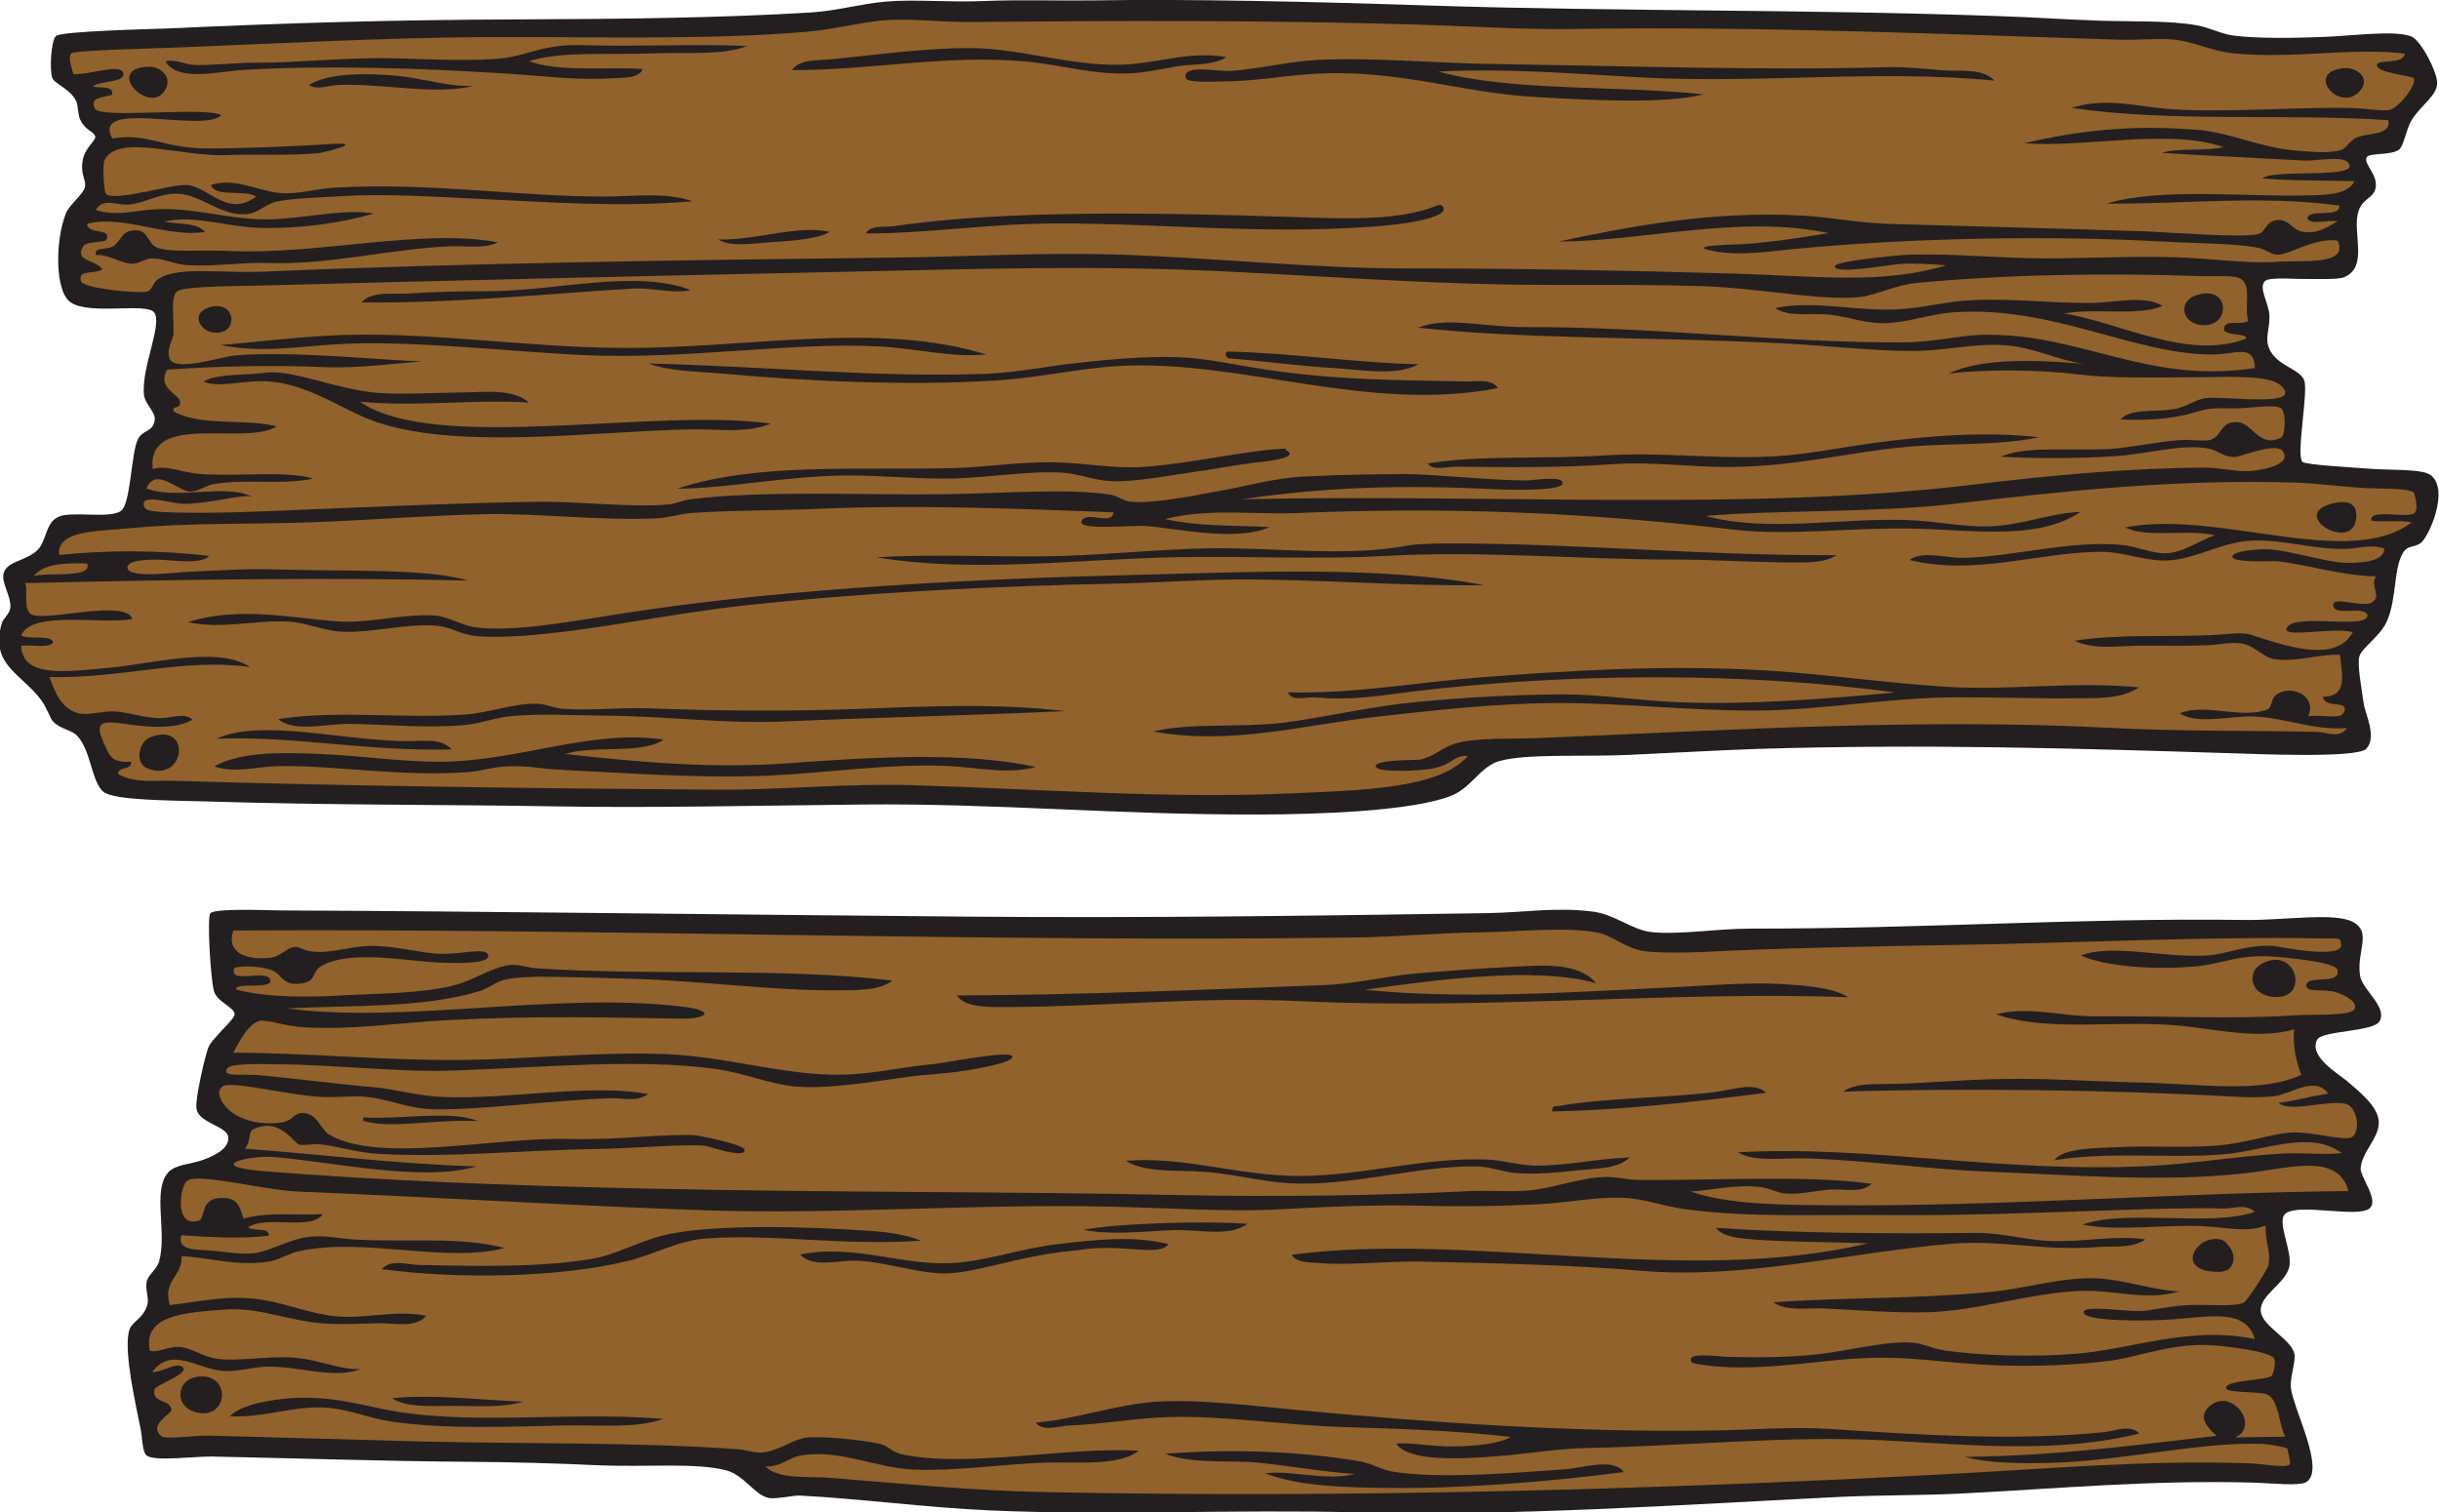 <?xml version="1.0" encoding="UTF-8" standalone="no"?>
<svg
   xmlns:dc="http://purl.org/dc/elements/1.1/"
   xmlns:cc="http://creativecommons.org/ns#"
   xmlns:rdf="http://www.w3.org/1999/02/22-rdf-syntax-ns#"
   xmlns:svg="http://www.w3.org/2000/svg"
   xmlns="http://www.w3.org/2000/svg"
   viewBox="0 0 792.093 491.24"
   height="491.24"
   width="792.093"
   xml:space="preserve"
   id="svg2"
   version="1.1"><defs
     id="defs6" /><g
     transform="matrix(1.333,0,0,-1.333,0,491.24)"
     id="g10"><g
       transform="scale(0.1)"
       id="g12"><path
         id="path14"
         style="fill:#231f20;fill-opacity:1;fill-rule:evenodd;stroke:none"
         d="m 2663.61,3684.26 c 236.05,3.91 539.39,-3.25 818.51,-12.47 471.44,-15.09 907.6,-8.76 1386.09,-25.74 82.88,-2.7 167.34,-8.57 250.22,-11.28 82.87,-2.7 165.7,0.96 234.57,-11.38 30.52,-5.55 59.53,-21.3 89.26,-24.95 57.88,-7.3 146.21,-6.15 218.88,-3.19 74.25,2.98 172.67,16.91 213.4,1.24 23.51,-8.78 63.83,-87.47 63.21,-114.22 -0.61,-30.56 -39.57,-53.06 -62.03,-89.47 -13.94,-22.36 -18.41,-61.85 -30.84,-72.1 -17.91,-14.11 -71.1,-8.05 -78.08,-17.64 -10.86,-14.7 24.47,-40.6 21.52,-71.81 -2.96,-29.3 -30.33,-26.91 -41.86,-59.44 -17.69,-51.02 25.8,-136.07 -35.03,-161.88 -15.6,-6.46 -60.95,-4.17 -99.25,-4.39 -14.84,-0.72 -83.67,5.25 -93.78,-5 -17.1,-16.65 9.7,-54.05 10.65,-84.6 0.95,-27.99 -8.31,-49.69 -4.29,-68.13 11.25,-52.77 76.16,-58.12 88.85,-88.61 11.09,-26.66 -20.06,-182.16 -4.33,-199.25 7.08,-7.6 127.49,-13.91 156.43,-16.29 53.18,-4.79 136.02,0.15 156.44,-16.28 46.32,-35.38 -4.6,-150.89 -24.85,-165.65 -16.35,-10.91 -32.01,-5.91 -41.3,-21.24 -25.58,-38.34 -15.75,-114.03 -41.23,-170.19 -16.22,-35.75 -61.39,-64.01 -66.74,-85.05 -5.36,-19.12 5.13,-74.44 10.83,-114.51 3.27,-25.44 33.29,-80.65 6.1,-110.09 -22.53,-23.68 -271.18,-12.38 -328.25,-10.81 -377.63,11.83 -744.31,23.09 -1156.98,10.52 -88.3,-3.06 -200.84,-9.44 -312.59,-14.54 -107.84,-5.08 -243.91,3.69 -312.59,-14.53 -48.39,-13.01 -69.19,-65.96 -119.89,-85.35 -95.15,-37.46 -324.93,-45.16 -468.75,-45.35 -352.55,-0.77 -634.9,27.52 -963.98,24.35 -275.92,-2.87 -519.78,-8.73 -760.56,-4.39 -244.7,4.31 -538.612,2.61 -834.143,11.74 -86,2.69 -229.829,1.85 -255.75,23.98 -29.075,25.94 -29.504,99.77 -63.325,135.86 -13.371,14.56 -37.605,15.06 -57.254,33.4 -9.433,8.86 -15.832,34.29 -31.585,55.2 -47.273,63.38 -124.781,84.57 -94.879,185.95 3.062,11.48 19.414,22.4 20.883,38.32 2.188,27.38 -23.809,62.24 -16.117,84.57 9.207,29.33 56.113,28.96 82.535,55.85 22.543,22.41 18.371,66.94 51.903,81.14 33.543,13.56 122.765,-5.66 150.793,13.6 24.14,16.05 24.984,140.18 41.207,174.02 11.582,24.89 35.867,16.11 41.16,46.7 3.793,19.76 -24.461,39.96 -26.16,63.5 -5.864,67.44 46.683,173.41 24.636,200.01 -20.46,24.08 -157.07,-7.91 -203.378,24.29 -38.454,26.52 -37.602,150.01 -11.407,216.36 7.696,20.41 42.715,47.35 46.528,63.92 3.808,17.21 -11.114,29.85 -5.832,63.62 5.277,33.13 31.765,48.56 30.921,59.38 -1.64,13.36 -23.531,13.23 -36.988,42.43 -6.34,14.61 -4.109,35.63 -10.426,46.41 -16.589,29.82 -52.605,40.43 -57.382,55.05 -6.352,17.15 -3.653,91 9.57,101.9 14.004,11.54 228.945,16.6 271.148,18.11 289.934,13.13 526.743,20.87 859.743,22.15 239.97,0.75 489.32,3.46 708.12,16.82 64.85,4.19 123.38,21.72 182.76,26.51 68.75,6.13 152.44,-2.3 239.19,1.39 86.75,3.68 178.22,0.38 265.77,1.53 v 0" /><path
         id="path16"
         style="fill:#91622b;fill-opacity:1;fill-rule:evenodd;stroke:none"
         d="m 5859.15,3554.39 c -6.09,-27.41 -62.46,-13.1 -67.85,-25.86 -7.71,-20.41 84.58,-27.52 89.31,-33.86 8.66,-12.04 -32.43,-69.57 -57.41,-76.71 -16.39,-4.55 -58.64,2.84 -88.36,3.94 -121.96,3.76 -317.29,-12.01 -447.9,-2.58 -71.15,4.68 -156.5,30.29 -239.99,3.07 244.1,-36.14 520.69,-12.91 771.71,-29.92 8.81,-38.15 -50.64,-30.21 -77.93,-42.46 -14.81,-6.45 -24.86,-26.24 -36.56,-30.13 -29.65,-9.72 -85.97,-3.68 -119.6,-0.69 -76.65,7.2 -155.03,43.67 -230.11,49.6 -164.23,13.05 -289.21,-1.67 -421.92,-32.36 134.52,-12.59 357.02,37.08 484.71,-9.93 -43.73,-9.8 -109.44,-1.27 -150.79,-13.6 85.24,-5.87 256.47,-13.8 349.52,-18.99 21.12,-1.15 90.61,11.98 103.99,-3.86 38.55,-43.05 -178.13,-15.03 -208.47,-39.39 68.03,-6.61 167.3,-4.76 224.37,-6.98 -13.88,-31.91 -68.6,-33.49 -103.76,-34.33 -154.75,-5.35 -363.6,20.18 -500.17,-20.08 186.84,-2.1 375.87,21.27 567.53,-5 0.97,-31.82 -69.53,-6.13 -77.99,-30.36 5.58,-18.43 50.83,-3.53 73.53,-7.86 -24.16,-13.5 -46.73,-30.82 -83.49,-25.94 -25.82,3.03 -34.58,31.63 -62.71,28.92 -29.69,-2.08 -27.97,-28.8 -46.7,-34.01 -37.46,-10.39 -218.11,4.48 -281.45,6.66 -189.2,6.54 -404.98,11.66 -619.98,18.06 -71.16,2.14 -137.68,15.75 -203.37,19.83 -222.86,13.36 -425.87,-26 -599.2,-62.65 206.37,-0.08 439.71,66.19 656.51,20.33 -50.76,-8.56 -134.33,-21.78 -203.09,-26.63 -22.65,-1.4 -150.85,-2.78 -78.06,-17 64.95,-12.99 139.92,-0.47 197.73,4.96 278.92,26.44 612.66,34.09 901.98,17.94 82.11,-4.62 173.56,-4.1 229.12,-15.23 19.57,-4.34 32.15,-17 47.01,-16.92 28.91,0.81 93.55,43.19 145.98,34.58 28.49,-62.22 -85.73,-46.96 -151.36,-51.8 -71.11,-4.86 -155.61,8.65 -244.74,11.32 -119.62,3.77 -252.45,-5.27 -365.04,-2.1 -106.33,3.2 -213.47,12.77 -301.77,7.17 -17.98,-1.38 -158.61,-14.29 -161.67,-26.4 -6.12,-22.31 133.65,3.32 156.32,4.72 32.81,2.74 81.3,-0.16 114.92,-3.15 -159.18,-47.39 -316.43,-26.01 -515.8,-20.16 -254.09,7.44 -530.84,12.85 -792.71,12.61 -230.6,-0.7 -476.98,26.53 -719.36,34.04 -178.26,5.33 -376.74,-6 -531.51,-7.52 -497.9,-6.06 -1048.18,-13.05 -1542.086,-34.36 -107.07,-4.44 -218.964,15.29 -260.175,-22.52 -6.223,-5.76 -11.594,-22.97 -20.957,-25.57 -20.289,-6.48 -157.164,7.37 -161.954,24.53 -8.777,30.5 31.176,15.45 52.204,29.58 -20.469,25.34 -68.118,18.7 -47.223,55.11 8.516,14.68 53.109,7.94 56.961,17.51 13.906,28.72 -46.176,10.55 -47.117,37.92 86.632,22.78 193.273,-33.9 286.996,-19.99 -16.543,22.18 -62.649,19.37 -99.418,24.89 71.804,18.87 158.773,-15 245.543,-15.14 95.371,-0.72 189.871,13.2 265.574,35.28 -77.465,12.92 -173.461,-13.74 -261.008,-14.24 -96.144,-0.56 -183.887,32.03 -281.551,23.84 -43.754,-3.44 -88.23,-16.43 -135.222,-0.79 19.359,31.31 50.75,9.84 83.562,13.22 37.5,4.03 74.871,29.07 119.449,26.15 53.954,-3.51 101.926,-53.52 162.098,-49.99 28.137,1.44 52.227,25.76 72.524,30.33 45.281,9.82 109.375,10.19 156.261,13.64 105.489,6.97 231.389,-1.22 349.459,-6.9 166.55,-7.95 339.37,-20.32 510.48,-5.32 -64.23,22.54 -140,11.92 -208.78,11.52 -207.14,-1.19 -428.58,35.08 -661.444,21.64 -44.543,-2.16 -90.578,-16.43 -130.469,-13.48 -57.082,4.13 -113.566,39.45 -172.082,20.01 9.559,-31.77 84.477,-9.69 109.598,-28.64 -70.059,-50.7 -111.902,21.63 -166.66,28.31 -34.422,4.26 -174.086,-40.47 -198.426,-22.15 -6.281,5.06 -8.242,73.79 -5.156,80.82 30.867,69.56 189.121,8.73 301.648,14.47 56.266,2.87 153.231,-2.3 224.317,5.11 7.812,1.32 117.882,27.41 25.675,21.79 -82.828,-5.57 -234.445,-11.54 -307.148,-10.69 -100.063,1.34 -141.711,38.65 -224.488,24.17 -52.153,98.37 222.718,12.11 265.453,56.91 -37.645,21.43 -294.649,-9.34 -307.293,15.42 -15.016,27.92 17.816,27.47 41.23,33.97 5.332,24.22 -29.793,15.1 -47.023,20.74 17.894,14.74 85.164,8.13 73.281,34.79 -9.496,19.68 -78.922,-6.19 -120.351,-5.15 -2.411,10.81 -14.313,41.93 -4.985,50.89 7.77,7.69 203.176,12 260.219,14.24 257.121,10.39 506.406,23.93 750.284,25.33 245.45,1.42 539.42,-8.34 787.09,13.46 53.92,4.76 117.14,20.41 171.82,26.45 69.53,7.4 147.77,-4.24 223.59,-3.17 350.96,3.3 719.92,4.79 1089.72,-6.44 126.66,-3.72 254.12,-12.54 379.96,-10.54 452.57,7.07 908.41,-13.21 1324.35,-26.09 43.01,-1.66 87.53,3.69 129.76,0.75 48.49,-3.54 97.09,-28.09 146.37,-33.53 149.4,-15.69 295.39,15.07 422.12,-1.38 z m -4440.16,20.84 c -92.25,2.65 -130.4,-23.03 -187.42,-31 -65.61,-8.65 -167.26,-4.15 -255.613,-1.47 -123.531,4.37 -250.859,-11 -348.574,-10.29 -57.067,0.31 -114.863,-7.67 -156.309,-5.36 -21.117,1.79 -47.773,15 -68.054,8.52 31.566,-52.01 131.457,-23.43 193.195,-20.53 200.832,11.35 422.875,4.35 635.575,-9.06 96.18,-5.81 172.07,-17.47 265.84,-11.2 20.32,1.39 60.19,-0.92 67.88,22.04 -70.39,6.59 -205.53,-8.83 -276.83,19.41 82.71,25.3 200.03,14.52 307.87,18.96 79.72,3.01 165.76,-5.41 223.47,17.84 -125.89,5.64 -264.98,-2.17 -401.03,2.14 z m 1308.06,-47.83 c -121.93,-1.98 -239.43,39.36 -359.82,40.57 -106.31,1.3 -240.66,-17.3 -343.78,-27.45 -30.47,-2.72 -76.61,0.84 -93.65,-25.99 185.26,-1.48 377.33,39.09 573.64,20.49 84.47,-8.42 164.35,-32.79 250.31,-28.47 40.64,2.14 81.23,11.92 119.49,17.88 38.28,5.31 82.08,1.11 114.79,21.66 -93.11,16.02 -169.53,-16.89 -260.98,-18.69 z M 403.406,3467.52 c 17.024,31.29 -14.383,54.66 -37.054,55.17 -118.036,-0.05 -0.848,-123.49 37.054,-55.17 z m 4335.814,46.03 c -43.79,2.93 -90.74,9.02 -136.07,8.13 -297.77,-8.73 -633.97,2.7 -948.24,7.26 -154.78,1.65 -308.86,17.31 -447.97,10.14 -66.42,-3.57 -143.7,-22.47 -208.55,-26.66 -32.04,-2.1 -118.93,17.77 -109.34,-17.82 3.2,-12.08 75.87,-7.84 88.38,-7.77 76.6,-0.19 154.69,14.26 214.09,17.79 210.96,14.58 362.96,-45.65 552.19,-56.01 124.33,-6.93 312,-17.93 406.45,6.8 -210.41,22.34 -468.27,6.21 -646.01,55.47 168.8,8.61 336.16,-5.7 494.9,-14.33 293.22,-15.5 575.21,19.87 859.91,-7.77 -28.32,30.39 -79.86,22.45 -119.74,24.77 z M 966.039,3500.69 c -75.863,6.56 -166.543,7.31 -213.269,-22.88 21.96,-13.24 45.339,-0.37 72.695,0.42 105.504,4.43 238.565,-25.99 328.325,-1.92 -57.82,-4.16 -125.96,19.01 -187.751,24.38 z m 4784.191,-36.05 c 27.18,31.99 -11.27,56.59 -37.05,54.53 -102.37,-6.32 -12.63,-113.37 37.05,-54.53 z m -3181.98,-323.9 c 256.39,0.85 498.1,-27.04 766.11,-8.31 37.52,2.12 163.31,12.4 181.91,39.25 3.87,5.11 -1.67,18.44 -15.7,12.64 -92.02,-38.73 -231.98,-31.9 -359.43,-27.54 -305.69,9.69 -689.56,18.3 -963.7,-22.75 -20.3,-3.3 -56.3,4.13 -67.9,-17.57 150.09,-0.41 292.21,23.32 458.71,24.28 z M 556.555,3073.75 c -57.086,2.86 -136.782,-3.96 -172.02,7.29 -24.281,8.14 -22.898,39.33 -47.148,42.37 -43.024,4.85 -39.719,-25.05 -62.309,-38.55 -17.14,-10.29 -46.902,0.37 -41.308,-21.24 28.902,3.35 58.742,-20.03 88.453,-21.14 14.851,-0.55 31.191,12.91 46.824,13 26.578,0.79 57.93,-14.3 83.734,-16.06 65.692,-4.71 137.539,7.16 197.742,4.96 151.68,-5.49 299.969,34.83 448.457,40.78 37.51,1.49 79,-7.19 114.08,9.57 -185.47,35.21 -434.447,-31.15 -656.505,-20.98 z m 1193.485,27.89 c 28.24,-17.65 75.89,-10.37 114.96,-7.6 55.47,4.14 125.8,7.09 156.18,26.36 -79.05,17.37 -176.54,-20.75 -271.14,-18.76 v 0" /><path
         id="path18"
         style="fill:#91622b;fill-opacity:1;fill-rule:evenodd;stroke:none"
         d="m 5477.54,2902.91 c -24.17,-10.95 -50.05,2.89 -57.77,-13.05 -12.36,-26.82 54.79,-13.06 52.54,-29.63 -138.83,-54.9 -310.56,40.22 -443.58,61.1 70.29,13.77 183.75,-7.21 239.88,18.57 -42.37,27.13 -120.43,7.58 -172.02,7.28 -98.48,-1.2 -194.7,11.61 -291.61,6.59 -59.39,-2.25 -117.15,-18.49 -177.31,-22.02 -103.93,-6.33 -206.51,22.99 -302.53,2.71 34.52,-23.35 87.61,-10.32 136.1,-16.4 43.03,-5.49 84.54,-20.52 125.2,-20.29 55.49,-0.31 116.33,22.32 171.81,26.45 244.57,17.33 443.83,-105.01 636.12,-102.63 53.14,0.95 96.77,26.03 99.46,-33.16 -267.89,-40.37 -426.53,87.93 -668.03,80.8 -53.16,-1.57 -116.37,-17.85 -187.51,-18.26 -296.25,-1.71 -616.2,39.09 -927.31,37.3 -89.1,-0.52 -188.53,26.28 -255.6,-1.48 257.35,-28.43 566.85,-22.19 875.71,-37.59 113.38,-5.08 223.68,-19.08 328.43,-19.11 76.61,-0.2 152.32,19.34 224.27,14.02 72.73,-5.31 125.27,-35.56 192.56,-45.36 -96.99,7.72 -241.65,17.7 -328.19,-23.53 85.93,10.05 214.91,10.15 312.7,-2.02 80.58,-10.35 189.22,-7.82 292.39,-7.22 78.96,0.46 175.07,6.1 203.36,-19.83 59.73,-55.67 -136.65,-24.98 -182.73,-30.97 -22.66,-2.68 -45.23,-20 -72.56,-25.88 -48.4,-9.83 -111.01,2.54 -135.08,-26.24 44.57,-1.66 99.29,-1.34 150.81,9.78 46.07,9.17 47.57,20 114.82,17.21 46.91,-1.64 104.67,12.06 125.06,0.72 12.55,-6.93 12.11,-66.13 0.41,-71.93 -51.43,-26.39 -69.77,34.61 -104.96,37.59 -43.79,3.57 -36.55,-32.68 -66.98,-43.04 -14.82,-4.54 -48.47,1.63 -73.47,-0.42 -50.8,-2.84 -126.53,-19.83 -176.54,-22.02 -100.81,-4.41 -202.5,7.74 -260.98,-18.69 79.76,-4 179.82,-5.33 281.4,1.62 81.26,6.2 162.42,30.22 224.24,18.48 25.05,-4.95 36.86,-20.79 62.66,-20.65 17.2,-0.53 102.97,38.15 119.52,13.43 22.87,-34.25 -59.14,-46.18 -77.89,-47.56 -37.51,-2.76 -75.09,8.48 -114.18,8.26 -182.13,-1.05 -374.33,-18.71 -562.58,-41.45 -540.56,-65.49 -1170.07,-22.02 -1782.06,-35.74 198.37,29.15 385.94,35.96 614.27,24.55 25.8,-1.13 164.19,-6.05 167.2,13.69 2.23,20.39 -67.27,8.53 -83.69,7.8 -82.07,-1.11 -233.82,15.84 -302.61,15.44 -78.16,-0.45 -148.5,-1.49 -239.16,-5.84 -73.46,-2.97 -139.01,-22.44 -208.51,-34.93 -68.72,-12.5 -159.29,-31.48 -218.72,-26.73 -14.86,1.19 -30.57,13.83 -47,16.92 -103.28,16.59 -256.42,3.61 -401.02,1.5 -213.39,-2.5 -440.93,9.55 -620.6,-11.85 -23.43,-2.68 -35.89,-11.03 -56.99,-13.07 -84.37,-8.12 -225.17,7.62 -312.71,6.48 -161.8,-1.57 -410.32,-12.56 -593.976,-19.98 -78.934,-3.64 -203.973,-8.82 -297.008,-6.17 -29.715,1.1 -68.019,1.51 -72.769,12.31 -16.629,36.82 63.257,9.91 93.75,8.81 59.414,-0.92 134.32,22.42 166.394,18.15 -63.492,31.46 -185.988,-9.35 -255.726,19.53 23.925,52.97 73.511,-4.66 104.796,-7.67 18.77,-1.8 37.442,13.58 56.961,17.52 74.176,14.43 169.645,-2.84 244.586,14.14 -69.683,19.96 -182.16,4.04 -276,11.14 -43.789,2.93 -79.863,22.45 -114.976,12.07 -14.883,140.58 223.242,55.39 301.914,103.58 -69.684,19.97 -189.164,-0.45 -250.352,36.75 -6.344,15.24 14.824,4.54 15.512,21.1 0.66,21.01 -58.82,34.02 -31.731,80.65 122.672,8.35 251.633,11.64 385.34,6.05 78.965,-2.73 160.2,7.92 234.435,14.08 -89.911,2.03 -308.931,26.22 -453.478,14.57 -29.691,-2.08 -132.679,-36.41 -156.257,-13.63 -17.297,16.44 4.363,56.03 5.105,63.68 2.109,40.11 -8.359,93.52 9.547,106.35 20.242,13.49 166.43,12.42 208.633,13.94 476.76,12.94 943.37,23.27 1427.96,33.7 324.37,6.96 603.39,15.58 911.46,0.81 190.78,-9.09 401.14,-23.79 609.9,-30.22 181.39,-5.96 361.14,0.17 552.69,-5.73 144.63,-4.25 286.31,-35.9 385.53,-27.05 39.85,3.41 88.94,29.79 140.51,34.55 217.19,20.98 465.74,24.97 693.26,16.73 35.97,-1.07 84.4,3.67 99.33,-7.7 24.34,-19.6 5.83,-62.99 16.22,-101.76 z m -4295.06,72.61 c -64.89,0.26 -125.85,-1.36 -187.578,-5.54 -39.859,-2.14 -89.937,6.48 -114.004,-21.66 230.622,-2.49 456.392,21.73 661.122,33.73 48.44,2.83 97,-13.44 140.72,-3.64 -135.53,52.05 -326.73,-3.16 -500.26,-2.89 z m 4195.83,-82.09 c 53.13,6.67 50.32,84.95 -10.6,76.33 -71.86,-9.33 -53.45,-83.7 10.6,-76.33 z M 526.43,2874.34 c 54.722,-0.32 48.027,76.03 -10.528,63.6 -56.211,-12.42 -29.336,-63.82 10.528,-63.6 z m 990.62,-36.93 c -244.67,1.14 -493.5,43.63 -724.8,29.56 -78.145,-4.27 -175.004,-15.65 -254.699,-22.48 95.48,-19.82 190.754,-3.99 275.926,1.59 182.07,11.87 432.383,-18.51 615.343,-26.36 250.99,-10.65 499.32,32.8 713.57,21.3 89.14,-4.57 176.04,-27.63 260.42,-19.5 -265.47,81.86 -577.76,14.49 -885.76,15.89 z m 1475.12,-8.67 c -4.69,-0.67 -6.23,-3.22 -5.42,-8.31 0.02,-4.45 3.93,-5.07 5.52,-8.24 78.2,-5.92 170.51,-18.75 260.44,-23.96 68.81,-4.69 151.76,-19.5 203.19,9.45 -147.76,2.96 -301.11,26.91 -463.73,31.06 z m 583.56,-73.02 c -186.84,3.38 -315.04,3.91 -479.34,27.15 -60.23,8.57 -122.07,22.21 -182.29,28.87 -82.13,9.07 -190.74,0.17 -286.83,-10.57 -72.65,-7.42 -149.95,-23.78 -224.19,-26.75 -267.28,-9.82 -541.82,18.51 -823.27,25.17 52.49,-19.44 117.37,-19.06 177.59,-24.44 202.56,-18.57 451.99,-30.5 666.88,-17.16 107.06,6.35 202.29,29.81 302.31,35.48 298.52,16.36 604.93,-115.54 922.72,-53.88 -13.42,22.85 -51.69,16.25 -73.58,16.13 z m -2454.37,-26.89 c -62.53,-0.36 -132.86,-5.22 -197.762,-1.14 -97.746,6.44 -212.957,58.6 -276.219,49.33 -42.18,-5.97 -123.5,-1.99 -151.524,-21.88 38.391,-15.69 100.028,4.39 156.333,0.9 94.621,-5.83 177.824,-65.18 245.98,-92.15 199.792,-79.06 545.012,-29.32 786.532,-24.75 64.09,1.01 133.73,-10.68 193,13.85 -283.99,40.37 -817.23,-73.46 -1000.88,53.42 139.22,-13.2 281.37,6.72 411.97,-2.08 -40.08,35.42 -111.15,24.83 -167.43,24.5 z m 3435.5,-124.03 c -75.77,-10.62 -152.29,-26.35 -229.64,-31.25 -145.34,-8.48 -274.45,11.15 -416.66,2.06 -151.6,-9.79 -306.43,1.41 -432.17,-19.69 14.18,-18.38 44.61,-8.01 67.27,-7.88 125.86,-1.18 251.73,-3 380.66,6.01 99.24,6.94 193.11,-7.16 286.92,-6.62 165.72,0.96 288.24,36.04 431.99,48.96 111.72,10.2 219.65,1.91 322.71,23.51 -138.45,15.11 -277.52,2.85 -411.08,-15.1 z m -2496.29,-78.06 c 85.2,0.49 174.37,-9.18 261.13,-7.41 90.66,2.43 182.8,18.88 265.69,14.27 36.75,-1.7 76.71,-18.02 114.25,-20.35 62.56,-4.09 148.43,14.23 239.82,26.84 26.56,3.98 64.82,11.2 114.81,17.86 4.68,0.66 115.63,8.94 78,29.73 -3.14,1.89 0.75,5.09 -5.5,4.42 -104.72,-5.7 -223.36,-36.3 -343.69,-44.64 -73.45,-4.87 -148.58,11.24 -224.42,11.45 -77.39,0.82 -156.27,-11.73 -234.43,-14.09 -237.59,-6.46 -480.04,14.41 -676.65,-50.37 124.28,0.71 264.82,30.81 410.99,32.29 v 0" /><path
         id="path20"
         style="fill:#91622b;fill-opacity:1;fill-rule:evenodd;stroke:none"
         d="m 5777.39,2416.42 c 29.73,-3.65 68.77,1.67 98.52,-3.88 -154.89,-116.75 -471.55,31.64 -697.99,-12.31 48.62,-27.09 158.7,-2.91 218.99,-19.74 -33.56,-8.47 -74.03,-41.17 -119.35,-43.34 -32.83,-1.46 -71.23,16.78 -109.56,20.37 -122.79,12.03 -275.75,-30.86 -385.97,-31.5 -44.56,-0.26 -97.82,17.89 -129.73,-5.2 160.47,-39.82 318.03,20.29 468.9,19.89 55.5,-0.32 110.36,-25.47 166.62,-20.69 70.32,6.14 131.05,47.87 208.44,48.31 77.38,0.45 144.75,-23.35 223.68,-20.35 28.14,1.43 56.21,11.78 89.11,0.52 -0.59,-32.47 -58.42,-35.99 -99.08,-34.32 -43.78,1.66 -140.9,32.3 -187.79,32.66 -31.27,0.46 -81.27,-5.57 -83.55,-17.03 -2.24,-17.2 94.65,-10.91 109.51,-12.11 75.09,-8.47 160.45,-35.99 240.19,-36.8 -14.7,-26.82 15.92,-48.28 -9.79,-63.71 -22.59,-14.13 -100.95,19.15 -93.75,-9.45 5.61,-23.52 72.69,1.69 82.98,-20.53 4.92,-39.44 -187.66,8.47 -197.56,-34.87 -4.57,-21.68 125.02,6.45 161.85,-7.98 -44.89,-78.56 -171.81,-29.64 -250.12,-5.26 -21.92,6.24 -50.03,0.98 -78.16,-0.45 -114.87,-7.03 -239.22,3.07 -349.34,-14.75 47.04,-22.65 107.95,-12.11 161.88,-11.8 53.93,0.31 109.45,-1.28 161.02,0.93 28.15,0.8 56.25,8.6 83.63,4.3 31.29,-4.91 51.78,-32.8 78.38,-37.74 54.77,-9.23 113.27,13.38 161.76,9.85 3.39,-45.82 21.68,-101.08 -41.63,-102.08 4.08,-29.26 59.46,-7.31 52.57,-34.08 -6.11,-23.59 -42.94,-8.52 -88.25,-13.24 23.14,52.97 -51.29,82.46 -83.92,46.62 -4.65,-5.12 -6.1,-26.13 -15.45,-30 -61.62,-24.55 -155.65,16.29 -213.36,-9.51 43.17,-29.03 123.55,-5.02 182.19,-7.86 75.06,-3.39 147.94,-34.79 224.51,-27.99 -17.83,-26.83 -49.2,-9.83 -73.43,-9.33 -154.8,3.56 -326.75,0.66 -505.03,9.82 -455.86,23.46 -909.87,-4.62 -1381.12,-24.52 -71.89,-3.6 -157.14,2.27 -213.31,-13.97 -28.88,-8.44 -51.42,-31.48 -83.42,-38.67 -9.38,-2.6 -114.93,1.25 -109.34,-17.81 4.77,-14.61 110.27,-10.2 140.72,-3.66 50.75,11.12 45.17,30.82 83.47,30.41 -67.55,-79.31 -249.66,-83.55 -432.53,-91.62 -307.92,-13.22 -601.19,10.55 -922.52,20.14 -159.5,4.8 -321.99,-12.03 -473.64,-11 -411.19,2.72 -904.479,8.77 -1324.323,21.64 -45.352,1.65 -94.547,-6.91 -135.332,16.41 -2.457,19.71 35.125,8.46 31.098,30.08 -49.227,-3.46 -53.25,16.25 -68.301,50.54 -32.481,74.92 41.234,33.97 135.816,34.52 32.832,0.18 63.285,5.45 82.758,17.66 -22.773,18.33 -51.609,2.88 -82.883,3.35 -36.742,1.05 -73.562,14.84 -109.527,16.55 -28.934,1.11 -59.36,-9.89 -83.613,-4.94 -46.965,10.55 -59.739,56.31 -73.211,88.69 184.5,-3.39 324.918,46.43 489.199,24.46 -78.473,52.39 -242.367,6.88 -343.934,-1.98 -105.472,-9.52 -210.133,-25.4 -213.711,53.51 24.988,3.96 69.614,-7.87 78.114,9.36 -9.493,19.04 -59.438,4.75 -78.262,16.1 27.004,61.9 192.144,25.93 271.015,39.76 -15.921,50.19 -210.234,-6.94 -245.515,11.31 -22.738,12.6 -7.383,60.43 -16.07,76.29 343.899,8.35 744.867,14.48 1078.703,6.23 -98.67,30.62 -304.206,21.79 -469.175,27.21 -64.113,2.18 -127.402,-2.01 -207.902,-5.66 -31.258,-0.82 -145.293,-17.38 -151.696,8.04 -4.812,22.25 56.946,21.33 73.363,21.42 25.793,0.15 107.165,-13.38 125.016,9 -120.469,14.59 -251.008,14.47 -365.066,2.35 -8.164,60.42 96.597,57.85 166.129,64.61 148.437,14.86 304.027,9.4 458.769,15.38 136.762,5.25 279.752,16.89 416.532,19.59 128.18,2.02 274.47,-16.24 412.01,-10.35 29.7,0.81 60.13,11.16 88.26,13.24 101.58,6.95 205.55,5.65 307.93,10.05 244.61,10.33 484.65,0.25 719.21,-8.58 -3.71,-33.76 -65.7,5.35 -78.05,-21.46 -10.81,-23.61 125.13,-9.46 156.41,-11.83 81.33,-6.53 220.66,-38.82 301.76,-2.71 -100.09,5.15 -168.86,0.93 -254.96,19.53 103.82,26.7 214.12,10.79 317.29,14.57 384.5,16.22 719.94,0.33 1068.81,-40.3 134.55,-15.78 290.76,6.13 437.74,2.52 150.88,-3.58 304.25,-28.79 406.25,40.54 -75.04,-2.34 -138.95,-32.63 -224.15,-35.03 -64.09,-1.64 -129.05,13.26 -197.86,15.41 -163.41,5.42 -342.21,-30.62 -490.17,9.9 153.9,14.25 417.38,8.14 599.39,28.92 264.81,30.81 546.04,62.35 849.4,52.01 33.63,-1.72 86.81,-7.78 140.78,-11.92 43.79,-3.57 118.03,0.68 135.3,-11.95 0,0 14.31,-42.57 0.29,-50.92 -19.47,-12.21 -111.07,12.72 -103.86,-17.79 z m -36.78,8.06 c 2.18,27.39 -12,45.13 -57.27,34.05 -111.63,-26.75 51.52,-123.19 57.27,-34.05 z m -2182.92,-63.52 c -39.08,0.41 -99.27,0.07 -125.05,-4.54 -156.16,-29.54 -325.16,-4.42 -490.08,-7.28 -135.22,-2.69 -271.14,-18.75 -406.37,-19.53 -137.57,-0.8 -271.28,5.43 -400.99,-2.31 242.55,-39.35 481.55,-4.23 739.48,0.44 166.48,2.87 337.73,-6.33 500.27,2.89 239.12,13.47 481.57,-9.32 698.89,-8.7 104.75,-0.03 207.18,-7.72 307.25,-7.13 29.69,0.16 64.88,-0.27 93.7,17.72 -314.24,-1.81 -621.61,27.6 -917.1,28.44 z m -792.2,-76.5 c -382.2,-9.2 -840.13,-32.85 -1207.99,-87.8 -133.57,-19.24 -290.49,-52.61 -396.09,-40.48 -36.77,4.24 -68.95,27.61 -104.14,29.31 -80.54,4.63 -158.563,-20.65 -239.899,-14.11 -115.746,9.51 -239.406,36.17 -359.566,-2.08 82.179,-17.98 161.781,5.39 244.66,1.41 40.66,-1.67 85.34,-22.42 130.687,-24.7 76.629,-3.38 160.907,21.93 234.428,14.08 32.85,-3.63 55.62,-21.32 93.95,-24.92 34.41,-2.98 74.27,-1.48 109.43,0.63 178.16,12.49 360.05,54.91 552.23,75.12 289.04,30.94 593.82,46.07 895.52,52.27 97.7,1.83 195.37,9.4 292.3,9.96 202.46,1.17 405.01,-16.76 604.33,-13.7 -252.77,48.83 -595.05,30.94 -849.85,25.01 z m 1982.4,-273.09 c -147.01,8.7 -294.1,30.77 -443.46,40.09 -243.19,14.51 -474.49,0.44 -697.95,-16.76 -158.62,-12.37 -307.76,-40.6 -468.81,-36.44 9.51,-23.5 46.18,-10.55 67.29,-12.34 92.29,-7.74 148.51,3.4 234.43,14.08 378.08,45.47 805.65,48.57 1178.03,-2.11 -173.44,-15.64 -345.34,-30 -521.25,-24.01 -100.86,3.23 -197.11,20.5 -297.15,19.28 -118.82,-0.68 -236.04,-7.72 -348.54,-18.55 -107.81,-10.18 -208.52,-34.31 -312.39,-48.91 -113.27,-15.29 -236.08,-0.09 -328.19,-22.9 191.72,-34.54 367.31,16.75 551.67,36.92 139.84,15.45 280.45,31.53 427.41,32.38 162.58,0.94 326.85,-19.12 490.22,-18.17 164.15,0.95 328.12,32.44 489.16,32.1 95.36,0.55 193.1,-3.34 286.89,-2.16 51.6,0.29 110.24,-3.19 156.19,26.36 -156.43,15.65 -307.94,-7.51 -463.55,1.14 z m -2652.77,-53.5 c -174.29,-6.1 -341.57,-5.15 -515.94,1.48 -68.8,2.78 -139.1,-6.53 -207.92,-1.2 -22.67,1.78 -40.71,11.86 -62.6,12.37 -56.3,1.59 -117.91,-22.32 -177.3,-26.48 -151.587,-10.43 -309.618,11.58 -453.317,-10.9 36.145,-32.89 121.23,-11.39 172.039,-11.73 94.598,-1.37 185.328,-11.03 281.428,-2.84 38.29,3.41 74.94,18.26 114.78,21.68 66.41,6.74 148.51,2.13 223.57,1.29 159.46,-1 297.16,-21.21 448.77,-13.97 230.54,10.24 458.77,14.75 676.8,24.91 -165.05,19.42 -333.85,12.08 -500.31,5.39 z M 975.395,1879.48 c -160.278,5.44 -344.25,53.39 -447.946,5.69 190.696,7.47 367.578,-31.62 573.141,-25.97 -28.32,30.39 -73.59,18.67 -125.195,20.28 z M 360.59,1812.29 c 92.437,-34.48 106.418,116.46 5.031,76.41 -27.297,-10.99 -39.504,-63.25 -5.031,-76.41 z m 714.37,16.85 c -98.483,-0.57 -204.897,16 -302.624,19.25 -86.789,3.32 -186.082,5.93 -249.969,-30.71 54.039,-17.52 96.93,-0.08 161.809,0.91 138.347,1.45 297.98,-26.91 458.164,-14.53 27.34,2.07 56.21,11.15 83.56,13.21 53.13,4.14 89.92,-5.2 135.27,-7.48 165.77,-7.97 346.43,-22.19 516.01,-14.22 145.35,7.2 287.49,29.04 427.45,23.47 74.28,-2.75 148.65,-22.05 218.89,-2.56 -171.41,37.21 -391.77,24.48 -599.61,9.28 -192.22,-14.47 -376.8,3.56 -547.32,22.3 67.1,22.03 190.74,-1.44 239.78,35.12 -179.16,25.7 -349.12,-52.3 -541.41,-54.04 v 0" /><path
         id="path22"
         style="fill:#91622b;fill-opacity:1;fill-rule:evenodd;stroke:none"
         d="m 212.305,2312.38 c 14.289,-37.47 -94.461,-20.92 -130.368,-30.67 27.183,30.71 72.519,31.61 130.368,30.67 v 0" /><path
         id="path24"
         style="fill:#231f20;fill-opacity:1;fill-rule:evenodd;stroke:none"
         d="m 3312.62,0 c 368.43,-9.59 779.72,18.457 1171.33,37.949 103.43,4.609 196.28,3.359 289.05,7.832 242.57,12.305 462.95,33.242 710.34,27.09 49.47,-1.23 120.36,-9.824 136.95,1.895 44.44,32.539 -32.89,176.425 -38.95,229.355 -2.61,23.594 12.04,64.649 8.77,81.211 -6.6,36.953 -78.56,67.246 -82.12,104.863 -3.58,38.907 59.95,67.246 69.28,107.618 8.62,37.148 -28.87,106.23 -11.66,127.558 24.68,31.621 178.19,-9.668 207.53,15.645 23.3,20.117 -22.36,75.039 -21.91,97.402 2.48,40.898 47.66,75.371 44.06,115.547 -2.78,35.723 -45.88,70.255 -77.45,97.265 -21.55,18.22 -94.42,60 -72.16,101.17 12.63,21.9 136.71,18.5 151.57,44.26 20.06,34.77 -41.38,76.05 -47.18,110.45 -9.95,58.61 29.73,105.78 -17.04,131.33 -44.48,24.92 -171.26,3.36 -268.69,5.21 -385.11,5.51 -794.13,-21.87 -1197.44,-21.07 -87.51,0.06 -181.63,-16.56 -247.95,-7.91 -44.22,6.4 -86.59,42.87 -137.65,49.18 -87.67,11.56 -165.1,-1.66 -254.1,-3.52 -419.95,-6.46 -838.4,-12.26 -1267.62,-8.63 -576.86,4.76 -1204.76,13.32 -1674.283,15.1 -34.242,0.17 -162.16,6.05 -172.637,-6.86 -8.988,-10.33 0.645,-156.44 7.914,-186.99 6.504,-29.92 50.024,-40.18 51.047,-59.32 0.918,-11.48 -56.996,-60.17 -64.312,-81.34 -7.344,-19.28 -33.239,-127.54 -28.364,-149.829 6.559,-33.77 72.864,-41.152 77.024,-66.621 4.226,-30.606 -37.391,-47.793 -60.102,-56.406 -34.07,-11.954 -68.328,-11.153 -86.312,-31.211 -38.95,-44.59 -1.801,-144.336 -22.094,-217.422 -5.09,-17.305 -26.188,-32.285 -29.789,-47.031 -5.043,-20.508 6.652,-40.762 0.824,-59.375 -10.93,-35.274 -39.039,-38.204 -44.766,-64.473 -11.41,-55.078 16.891,-175.371 28.36,-233.965 4.851,-21.016 3.871,-59.98 16.164,-68.105 22.254,-13.75 118.715,-0.918 157.539,-1.661 207.793,-4.14 418.672,-11.425 634.037,-12.91 92.85,-0.625 208.55,-3.496 309.82,-8.476 114.21,-4.805 235.04,7.09 309.88,-12.305 42.77,-11.543 69.31,-59.707 102.13,-66.914 18.32,-4.219 57.75,5.899 76.02,5.508 149.25,-7.5 303.26,-29.004 466.96,-36.309 C 2700.93,-7.852 3012.7,7.969 3312.62,0 v 0" /><path
         id="path26"
         style="fill:#91622b;fill-opacity:1;fill-rule:evenodd;stroke:none"
         d="m 4786.97,135.371 c 224.45,2.481 406.72,27.988 613.37,51.289 -20.8,18.223 -44.73,43.438 -21.48,68.028 54,56.308 129.95,-42.891 67.19,-71.856 40.33,0.547 81.41,1.113 121.72,1.68 -17.2,33.613 -14.87,85.371 -41.73,101.601 -16.88,9.981 -97.45,3.75 -102.18,15.821 -7.9,20.957 100.94,19.277 111.41,31.562 2.24,3.223 10.98,31.426 4.75,42.207 -10.13,16.465 -114.56,30.332 -163.29,32.227 -91.35,2.558 -168.53,-29.16 -232.32,-37.715 -84.31,-11.387 -183.19,-14.668 -269.21,-12.031 -146.17,4.355 -218,26.347 -365.47,16.015 -101.88,-7.168 -246.85,-33.437 -369.64,-13.437 -20.6,3.554 -20.61,4.199 -20.71,12.5 -1.01,17.226 78.29,5.547 91.23,5.722 71.55,-1.562 146.12,-1.796 222.86,6.914 70.64,8.653 152.54,29.59 212.66,28.497 35.76,-0.137 60.33,-15.118 91.6,-19.805 98.34,-13.965 220.12,-15.469 315.14,-8.399 138.35,10.215 281.34,69.668 440.84,36.133 -22.32,73.75 -104.26,55.371 -198.5,48.321 -64.61,-5.352 -223.65,-5.645 -218.65,18.046 3.58,16.661 101.96,0.782 136.95,1.895 28.89,1.055 64.52,11.113 111.66,14.316 47.13,3.223 118.01,-5.371 141.44,6.446 8.31,3.945 57.48,79.98 59.62,90.215 7.93,32.05 -9.21,60.546 -5.92,97.636 -44.65,-17.871 -92.76,-5.117 -147.6,-2.051 -97.46,5.665 -212.11,-13.164 -299.1,4.161 106,38.496 314.36,-6.504 420.37,31.367 -25.39,20.722 -54.89,6.894 -76.21,7.871 -70.79,2.226 -168.91,-1.055 -248.01,-3.438 -196.24,-6.543 -388.65,-14.316 -583.47,-12.558 -156.78,1.66 -320.27,-6.992 -481.88,14.394 -50.32,6.973 -100.8,26.075 -152.57,27.91 -63.2,2.325 -131.48,-12.05 -197.63,-15.507 -92.76,-5.118 -193.96,-6.524 -289.11,-4.004 -121.03,2.793 -235.85,-2.637 -360.56,-9.473 -114.06,-5.41 -260.29,4.043 -400.35,7.227 -318.94,7.695 -663.27,-19.414 -979.21,-9.121 -323.55,10.859 -641.15,31.347 -995.179,45.605 -90.606,3.848 -249.485,46.992 -274.305,26.211 -17.293,-14.922 -31.144,-113.457 27.219,-97.324 20.473,5.39 1.496,56.855 60.105,55.742 36.528,-0.117 39.848,-19.883 50.918,-50.371 61.391,18.086 137.645,6.367 193.117,11.621 -28.324,-42.539 -134.66,-1.875 -182.171,-32.539 11.57,-11.348 50.964,1.348 50.507,-20.371 -66.082,-9.219 -158.242,-2.832 -213.082,0.879 -13.132,-40.43 45.375,-34.492 72.047,-37.325 32.758,-2.734 73.188,-9.843 101.305,-6.894 43.309,4.434 85.516,33.75 136.41,40.195 39.5,5.02 76.16,-4.687 116.52,-6.679 120.32,-6.641 256.319,8.027 360.969,-20.547 -146.35,-37.149 -337.462,25.976 -497.563,-6.895 -29.59,-6.152 -52.945,-23.086 -80.289,-26.66 -78.981,-11.309 -144.735,11.406 -208.692,13.711 -0.023,-52.988 -47.875,-59.414 -28.785,-119.16 78.25,9.375 148.774,26.953 233.453,11.523 65.606,-11.855 123.047,-38.515 193.075,-40.097 66.214,-0.997 128.382,15.82 197.801,2.734 -24.68,-30.996 -79.649,-17.695 -116.169,-18.203 -37.269,-1.153 -78.336,-3.008 -116.398,-1.621 -97.449,3.125 -168.746,41.718 -259.199,34.726 -86.656,-6.953 -201.512,-10.449 -181.235,-100.859 21.364,-4.18 42.461,10.801 70.633,9.922 30.457,-1.485 57.403,-24.102 91.711,-28.75 56.414,-7.52 125.449,7.5 187.918,2.617 63.984,-4.863 111.52,-30.391 162.465,-27.773 -63.566,-25.782 -149.254,7.519 -228.363,5.781 -36.508,-1.153 -72.871,-13.145 -106.387,-10.41 -66.289,6.093 -124.867,60.214 -172.699,-2.403 25.14,-2.207 62.008,27.676 75.957,10 11.621,-15.175 -67.899,-42.461 -70.051,-52.07 -7.883,-35.215 39.133,-23.086 41.031,-50.508 0.883,-8.926 -58.086,-36.562 -24.222,-64.199 9.246,-8.164 82.144,2.422 116.406,1.621 165.18,-4.102 346.359,-9.883 522.972,-14.473 261.08,-5.957 514.4,-1.171 766.52,-18.75 18.29,-1.66 38.17,-9.043 55.66,-8.164 40.29,3.106 74.15,30.41 106.04,35.957 36.45,5.606 140.84,-5.078 182.83,-14.707 19.85,-4.843 29.95,-20.019 51.32,-24.843 156.49,-35.508 409.89,19.101 578.21,8.027 -42.1,-37.617 -159.42,-27.129 -217.99,-28.574 -104.98,-2.735 -224.94,-21.641 -329.26,-17.325 -89.07,3.223 -181.8,50.469 -274.41,34.512 -31.88,-5.566 -47.55,-28.125 -86.38,-26.738 29.36,-32.168 102.29,-23.496 157.91,-27.832 165.3,-13.047 345.14,-31.621 527.81,-34.824 732.23,-14.766 1476.9,6.406 2175.7,42.91 267.66,13.926 503.24,36.367 756.01,27.09 30.44,-0.86 87.67,-12.188 95.91,-2.5 3.75,3.886 -8.19,41.386 -5.09,38.242 -3.1,3.144 -44.29,10.879 -61.05,11.933 -147.7,4.961 -326.68,-37.734 -486.38,-45.058 -70.72,-3.535 -177.99,-4.395 -239.12,13.281 z M 3337.66,60.371 c -90.59,1.934 -182.73,7.051 -254.64,34.785 61.5,9.16 147.14,-19.668 218.41,-1.445 -73.12,4.727 -150.92,18.34 -228.66,26.836 -79.25,8.496 -165.83,-4.199 -233.91,22.305 157.34,12.402 327.1,7.089 477.37,-18.926 25.94,-4.746 50.5,-20.371 76.43,-24.473 114.39,-18.223 291.49,-3.633 420.72,5.82 41.82,2.5 118.31,29.102 142.39,-6.972 C 3771.19,74.668 3543.18,54.922 3337.66,60.371 Z M 4593.89,175.488 c -238.34,12.657 -483.76,-13.73 -724.91,-18.359 -78.37,-1.719 -149.7,-14.844 -223.44,-20.332 -90.46,-7.012 -212.12,-13.164 -243.93,30.469 28.09,4.843 83.8,-7.149 137.06,-6.407 54.02,0.743 110.27,5.352 141.97,23.047 -129.57,15.43 -267.36,19.922 -411.24,24.297 -140.84,4.434 -286.5,27.969 -421.13,24.18 -81.39,-2.403 -164.13,-17.598 -243.22,-20.606 -24.34,-0.976 -65.98,-16.25 -81.52,7.168 98.81,7.754 197.97,46.172 303.66,51.465 104.19,4.629 222.34,-10.332 335.11,-20.898 316.97,-30.098 669.63,-55.215 1010.47,-49.844 98.89,1.367 187.04,9.609 283.76,3.926 214.79,-14.258 453.95,-30.117 669.75,-7.969 24.32,2.266 63.64,20.039 86.03,-3.262 -196.41,-48.711 -401.38,-28.554 -618.42,-16.875 z m -3206.35,36.66 c -130.09,-2.441 -305.75,-11.269 -441.493,10.469 -49.578,8.262 -94.746,28.067 -148.074,32.442 -81.512,6.523 -157.157,-25.801 -237.895,-20.547 24.02,23.965 71.817,34.199 111.309,39.863 101.773,14.18 171.258,-3.379 259.023,-21.953 207.57,-43.106 445.23,-5.332 685.19,-24.356 -61.31,-23.828 -162.64,-15.019 -228.06,-15.918 z M 492.539,331.289 c 67.731,-0.351 62.195,-95.566 -3.328,-89.453 -69.348,7.344 -64.41,90.43 3.328,89.453 z m 630.291,-71.738 c -57.85,1.113 -130.021,-6.895 -167.662,18.75 101.822,10.351 217.692,-4.629 319.712,-8.34 -43.19,-13.359 -100.29,-11.602 -152.05,-10.41 z m 3943.13,280.078 c -123.19,-5.527 -245.13,-47.461 -364.53,-51.66 -81.38,-3.047 -183.47,5.761 -258.85,9.179 -41.12,1.348 -90.45,-7.636 -121.97,14.922 164.2,11.836 343.84,7.95 521.68,24.453 91.96,8.301 184.37,38.321 268.9,33.75 68.54,-4.16 134.33,-28.789 198.29,-31.738 -84.14,-24.16 -157.59,4.844 -243.52,1.094 z m 348.31,124.238 c 6.12,-2.461 34.62,-27.617 25.87,-55.195 -7.29,-22.442 -26.29,-23.984 -50.68,-21.777 -90.66,8.32 -33.28,95.332 24.81,76.972 z M 5114.7,646.953 c -131.49,-11.406 -236.91,17.793 -360.04,7.774 -247.02,-20.664 -505.58,-87.461 -754.7,-66.016 -166.08,14.316 -362.47,18.613 -538.3,22.559 -86.77,1.347 -174.11,-10.079 -248.78,-3.457 -18.29,1.66 -55.54,-0.762 -65.72,20.175 437.51,57.149 959.87,-78.027 1404.32,27.754 -91.36,3.203 -193.33,3.067 -274.07,8.985 -33.52,2.714 -80.73,5.253 -96.28,28.671 196.51,-13.242 421.01,-14.589 634.04,-12.285 60.11,0.196 115.88,-16.269 173.01,-19.316 86.04,-4.551 165.67,15.078 238.12,3.301 -30.89,-22.129 -77.39,-15.762 -111.6,-18.145 z m -2489.37,-8.047 c -116.71,-10.644 -174.88,-33.359 -274.31,-51.972 -16.7,-2.793 -45.59,-5.098 -55.48,-4.59 -71.57,2.832 -139.65,28.711 -208.93,30.937 -44.92,1.934 -106.27,-18.711 -137.18,15.352 135.07,26.758 255.34,-30.957 380.75,-20.274 79.81,6.211 162.34,36.094 248.2,45.586 88.89,10.176 180.8,21.66 268.61,-0.117 -24.01,-32.89 -116.27,3.672 -221.66,-14.922 z m -904.72,28.692 c -64.63,-4.082 -124.28,-37.481 -186.45,-53.672 -172.9,-43.262 -423.22,-45.449 -603.902,-21.133 22.472,25.84 62.258,10.43 91.172,10.195 133.96,-2.617 283.93,-6.914 416.05,14.063 67.57,10.527 126.39,49.004 196.98,62.129 120.66,23.379 333.05,17.383 486.91,6.738 32.75,-2.09 85.33,-7.754 122.08,-23.848 -196.91,-12.949 -355.6,17.422 -522.84,5.528 z m 1131.24,20.156 c -68.44,-3.516 -147.12,-12.266 -211.99,0.898 80.43,15.918 299.73,22.578 399.73,14.473 -47.47,-33.867 -120.83,-11.895 -187.74,-15.371 v 0" /><path
         id="path28"
         style="fill:#91622b;fill-opacity:1;fill-rule:evenodd;stroke:none"
         d="m 5721.56,783.086 c -25.68,96.055 -148.38,54.141 -253.99,43.086 -205.91,-22.012 -406.28,-4.356 -624.02,4.121 -150,6.23 -298.69,27.793 -436.48,32.266 -64.71,2.304 -131.5,-10.118 -172.94,14.843 317.06,18.457 641.43,-51.132 999.58,-33.398 106.47,5.312 211.98,23.379 319.18,29.98 60.06,4.024 114.96,-4.16 152.17,2.11 -80.69,56.992 -184.97,4.453 -293.67,-4.082 -132.28,-9.492 -277.85,7.636 -406.16,-13.926 21.63,31.582 109.94,29.629 162.41,32.266 71.47,3.535 154.5,-2.325 228.23,3.164 71.47,4.824 134.3,28.047 182.19,31.894 50.92,4.531 135.75,-22.383 152.33,-10.664 21.84,16.27 10.51,65.293 -6.39,76.543 -32.26,21.911 -140.48,-20.469 -172.82,6.543 42.53,5.708 79.67,16.448 121.44,22.758 -33.34,44.23 -89.03,-0.59 -131.57,-6.29 -28.85,-3.6 -68.44,-2.85 -96.62,-1.33 -296.24,16.95 -670.68,21.35 -953.63,12.32 26.36,20.16 72.81,18.25 106.28,18.71 83.69,0.53 181.71,10.82 283.66,12.23 102.7,2.07 214.67,-5.96 319.71,-8.34 155.26,-2.3 304.78,-28.98 406.09,18.4 -7.11,19.06 -22.99,66.09 -16.75,110.88 -88.68,-25.49 -187.19,-0.04 -279.4,8.9 -153.91,14.48 -320.12,-16.56 -447.05,27.66 78.09,20.88 163.68,-6.03 243.57,-4.92 157.5,1.54 328.83,-7.58 477.07,2.13 50.95,3.26 142.33,-1.86 151.99,14.88 9.67,16.74 -20.26,34.2 -46.24,42.15 -26.74,7.93 -71.51,-1.64 -70.98,15.6 0.36,28.75 86.01,-1.34 75.55,39.38 -4.82,17.81 -125.98,30.18 -167.85,32.15 -77.66,2.75 -110.1,-17.48 -172.41,-24.1 -95.75,-9.63 -220.64,-2.43 -284.18,26.07 74.16,29.12 197.15,-5.57 304.37,-0.25 52.47,2.65 87.16,25.48 161.75,23.96 9.9,-0.51 180.09,-37.09 167.32,6.15 -4,14.63 3.65,10.9 -61.04,11.92 -252.7,4.8 -601.74,-11.53 -857.37,-15.71 -228.23,-3.8 -463.3,-8.34 -643.5,-17.87 -36.51,-1.77 -105.75,-2.09 -137.01,2.58 -43.46,6.43 -77.39,38.52 -112.49,45.06 -77.82,14.88 -190.25,1.84 -289.16,0.47 -103.46,-1.45 -206.06,-11.17 -294.31,-12.38 -904.59,-12.54 -1837.99,22.4 -2739.631,16.93 -19.059,-52.62 29.926,-73.01 87.672,-66.47 28.875,2.95 40.758,24.18 60.508,26.39 15.961,1.49 21.465,-11.21 55.719,-12.01 40.355,-1.99 88.816,15.29 136.761,14.67 60.895,-1.08 118.191,-18.17 162.351,-19.46 56.33,-1.13 109.35,16.2 117.22,-2.2 9.48,-25.41 -97.13,-19.87 -121.49,-18.93 -81.479,3.97 -213.503,31.53 -284.479,-8.42 -25.672,-14.41 -9.379,-37.16 -49.629,-42.83 -46.328,-6.38 -45.984,23.63 -71.981,32.85 -34.414,12.29 -89.175,10.26 -91.359,3.21 -10.902,-37.19 73.844,-2.17 87.086,-24.34 16.383,-29.16 -91.988,-6.39 -81.055,-26.68 81.7,-19.94 172.992,-18.67 264.239,-13.57 88.961,5.06 186.378,3.86 268.268,24.78 45.49,12.13 93.73,45.37 136.29,49.16 19.76,1.55 40.42,-6.46 60.98,-8.1 281.06,-19.1 602.63,2.59 867.9,-30.12 -33.12,-26 -91.76,-22.99 -131.32,-23.54 -149.88,-2.07 -325.99,22.31 -492.71,27.66 -76.89,2.13 -153.78,4.9 -223.03,5.22 -28.16,0.25 -65.43,-0.9 -91.23,-5.75 -25.82,-4.18 -43.82,-22.95 -71.11,-30.35 -134.89,-40.19 -301.64,-32.91 -465.89,-40.94 285.879,-38.18 650.81,40.32 958.72,4.98 89.93,-10.25 65.1,-30.39 5.74,-29.94 -174.29,2.07 -343.3,8.03 -568.38,-3.4 -111.783,-5.39 -234.783,-24.96 -355.115,-17.69 -43.41,2.6 -90.055,19.18 -106.75,15.76 -30.344,-6.82 -56.938,-64.65 -64.363,-77.52 194.054,-1.15 370.089,-19.78 558.018,-17.81 156.73,1.54 306.4,18.92 476.9,14.9 143.1,-3.1 269.97,-42.87 400.95,-49.98 106.61,-5.55 170.23,15.76 273.58,25.49 19.01,1.54 178.37,33.12 187.69,19.22 10.88,-15.82 -98.46,-33.3 -111.36,-35.39 -66.83,-9.87 -101.83,-9.73 -136.77,-14.67 -91.9,-12.77 -195.91,-30.18 -273.59,-24.86 -60.17,3.63 -132.13,34.57 -203.03,43.79 -186.77,24.88 -407.92,3.92 -634.56,-4.32 -127.774,-4.96 -293.16,14.45 -426.34,15.16 -31.965,0.19 -116.481,4.14 -126.18,-10.04 -15.672,-21.94 38.231,-12.89 76.32,-16.2 101.336,-9.45 193.59,-22.22 284.25,-29.9 51.809,-5.04 105.3,-20.9 162.4,-23.3 162.94,-7.3 360.22,33.73 502.13,6.97 -28.64,-20.191 -59.99,-9.14 -91.18,-10.21 -136.9,-4.45 -303.99,-27.833 -425.75,-26.973 -74.584,0.878 -111.475,27.183 -183.06,31.313 -18.274,1.03 -59.321,-2.09 -91.293,-1.27 -73.082,2.18 -221.985,39.7 -243.872,26.64 -20.375,-12.43 -4.777,-39.672 11.418,-55.394 27.79,-28.36 84.293,-42.266 137.415,-31.953 20.488,4.121 25.55,23.339 45.359,21.699 38.07,-2.012 41.644,-40.293 66.187,-53.985 124.235,-69.179 399.566,-4.687 578.446,-9.238 127.12,-3.34 234.18,13.477 314.91,8.848 -8.38,0.508 118.99,-20.703 116.93,-36.699 -2.76,-20.469 -86.89,10.292 -96.8,11.425 -50.28,4.414 -184.05,-7.011 -268.5,-8.183 -169.65,-2.364 -349.74,-21.465 -527.169,-11.778 -51.024,3.125 -95.363,17.832 -142.621,23.555 -13.719,1.738 -38.75,-4.355 -50.973,-0.703 -12.234,4.297 -48.887,68.301 -111.609,36.777 -12.09,-5.918 -4.926,-28.808 -19.895,-46.894 188.145,-14.004 366.524,-37.071 563.697,-43.282 -132.62,-39.511 -357.06,12.93 -497.216,23.125 -54.079,3.711 -170.141,-22.148 -20.063,-34.765 286.43,-22.852 596.309,-35.156 923.609,-42.11 478.02,-10.625 886.59,-6.875 1314.38,-16.269 230.62,-4.473 483.21,-0.957 694.6,9.629 53.23,2.656 104.28,-2.383 152.16,2.109 58.51,5.918 122.84,31.074 182.18,32.539 25.85,0.996 54.12,-6.914 81.51,-7.168 185.7,-1.894 406.17,12.657 568.56,-9.375 -24.01,-23.945 -68.32,-11.797 -101.77,-14.179 -35.73,-2.403 -72.88,-12.5 -106.4,-9.766 -20.56,0.996 -41.27,13.477 -61.09,15.742 -59.47,7.481 -113.29,-6.679 -171.83,-10.683 94.06,-33.164 232.54,-32.52 345.17,-33.516 405.64,-3.32 848.79,30.918 1257.36,34.668 z m -1877.18,50.605 c -47.86,-5.136 -102.58,-10.996 -152.11,-6.582 -31.99,2.754 -61.08,15.118 -91.53,15.977 -146.9,3.066 -304.45,-49.551 -461.33,-40.879 -66.26,4.199 -132.7,21.797 -198.22,27.266 -71.61,6.035 -149.86,-3.36 -198.22,27.265 146.7,11.621 275.22,-37.695 426.64,-36.875 150.66,0.821 300.7,45.684 450.68,40.098 41.88,-1.328 80.87,-14.844 121.97,-14.902 78.38,-0.196 149.65,17.382 228.01,19.746 -28.54,-27.852 -81.82,-26.66 -125.89,-31.114 z m -47.83,156.426 c 113.85,20.743 279,19.843 389.88,35.433 38.73,5.64 88.7,23.57 116.46,-2.87 -167.11,-21.47 -347.17,-42.485 -521.37,-45.532 1.29,15.977 5.16,11.563 15.03,12.969 z M 884.918,954.238 c -0.035,2.559 -0.078,5.742 -0.113,8.301 89.875,-5.781 214.335,18.301 279.395,-8.906 -95.96,5.703 -214.313,-20.215 -279.282,0.605 z M 5511.46,1337.66 c 85.37,45.23 120.04,-95.41 20.92,-80.82 -51.87,8.22 -57.94,61.77 -20.92,80.82 z M 3169.03,1245.8 c -254.31,11.8 -473.87,-13.59 -710.51,-14.32 -44.14,0.02 -108.79,-2.79 -126.71,28.25 283.05,0.74 610.08,14.22 892.23,25.15 75.31,2.31 150.36,21.88 227.89,28.69 76.77,6.18 158.86,12.43 233.38,16.02 65.4,2.81 161.15,13.09 202.97,-39.98 -144.39,41.43 -393.52,7.95 -562.88,-16.09 232.42,-23.62 496.23,-6.55 745.65,5.86 91.25,4.45 184.73,12.77 269.25,8.2 50.27,-3.15 124.91,-7.85 162.53,-32.23 -422.54,15.84 -879.97,-31.37 -1333.8,-9.55 v 0" /></g></g></svg>
